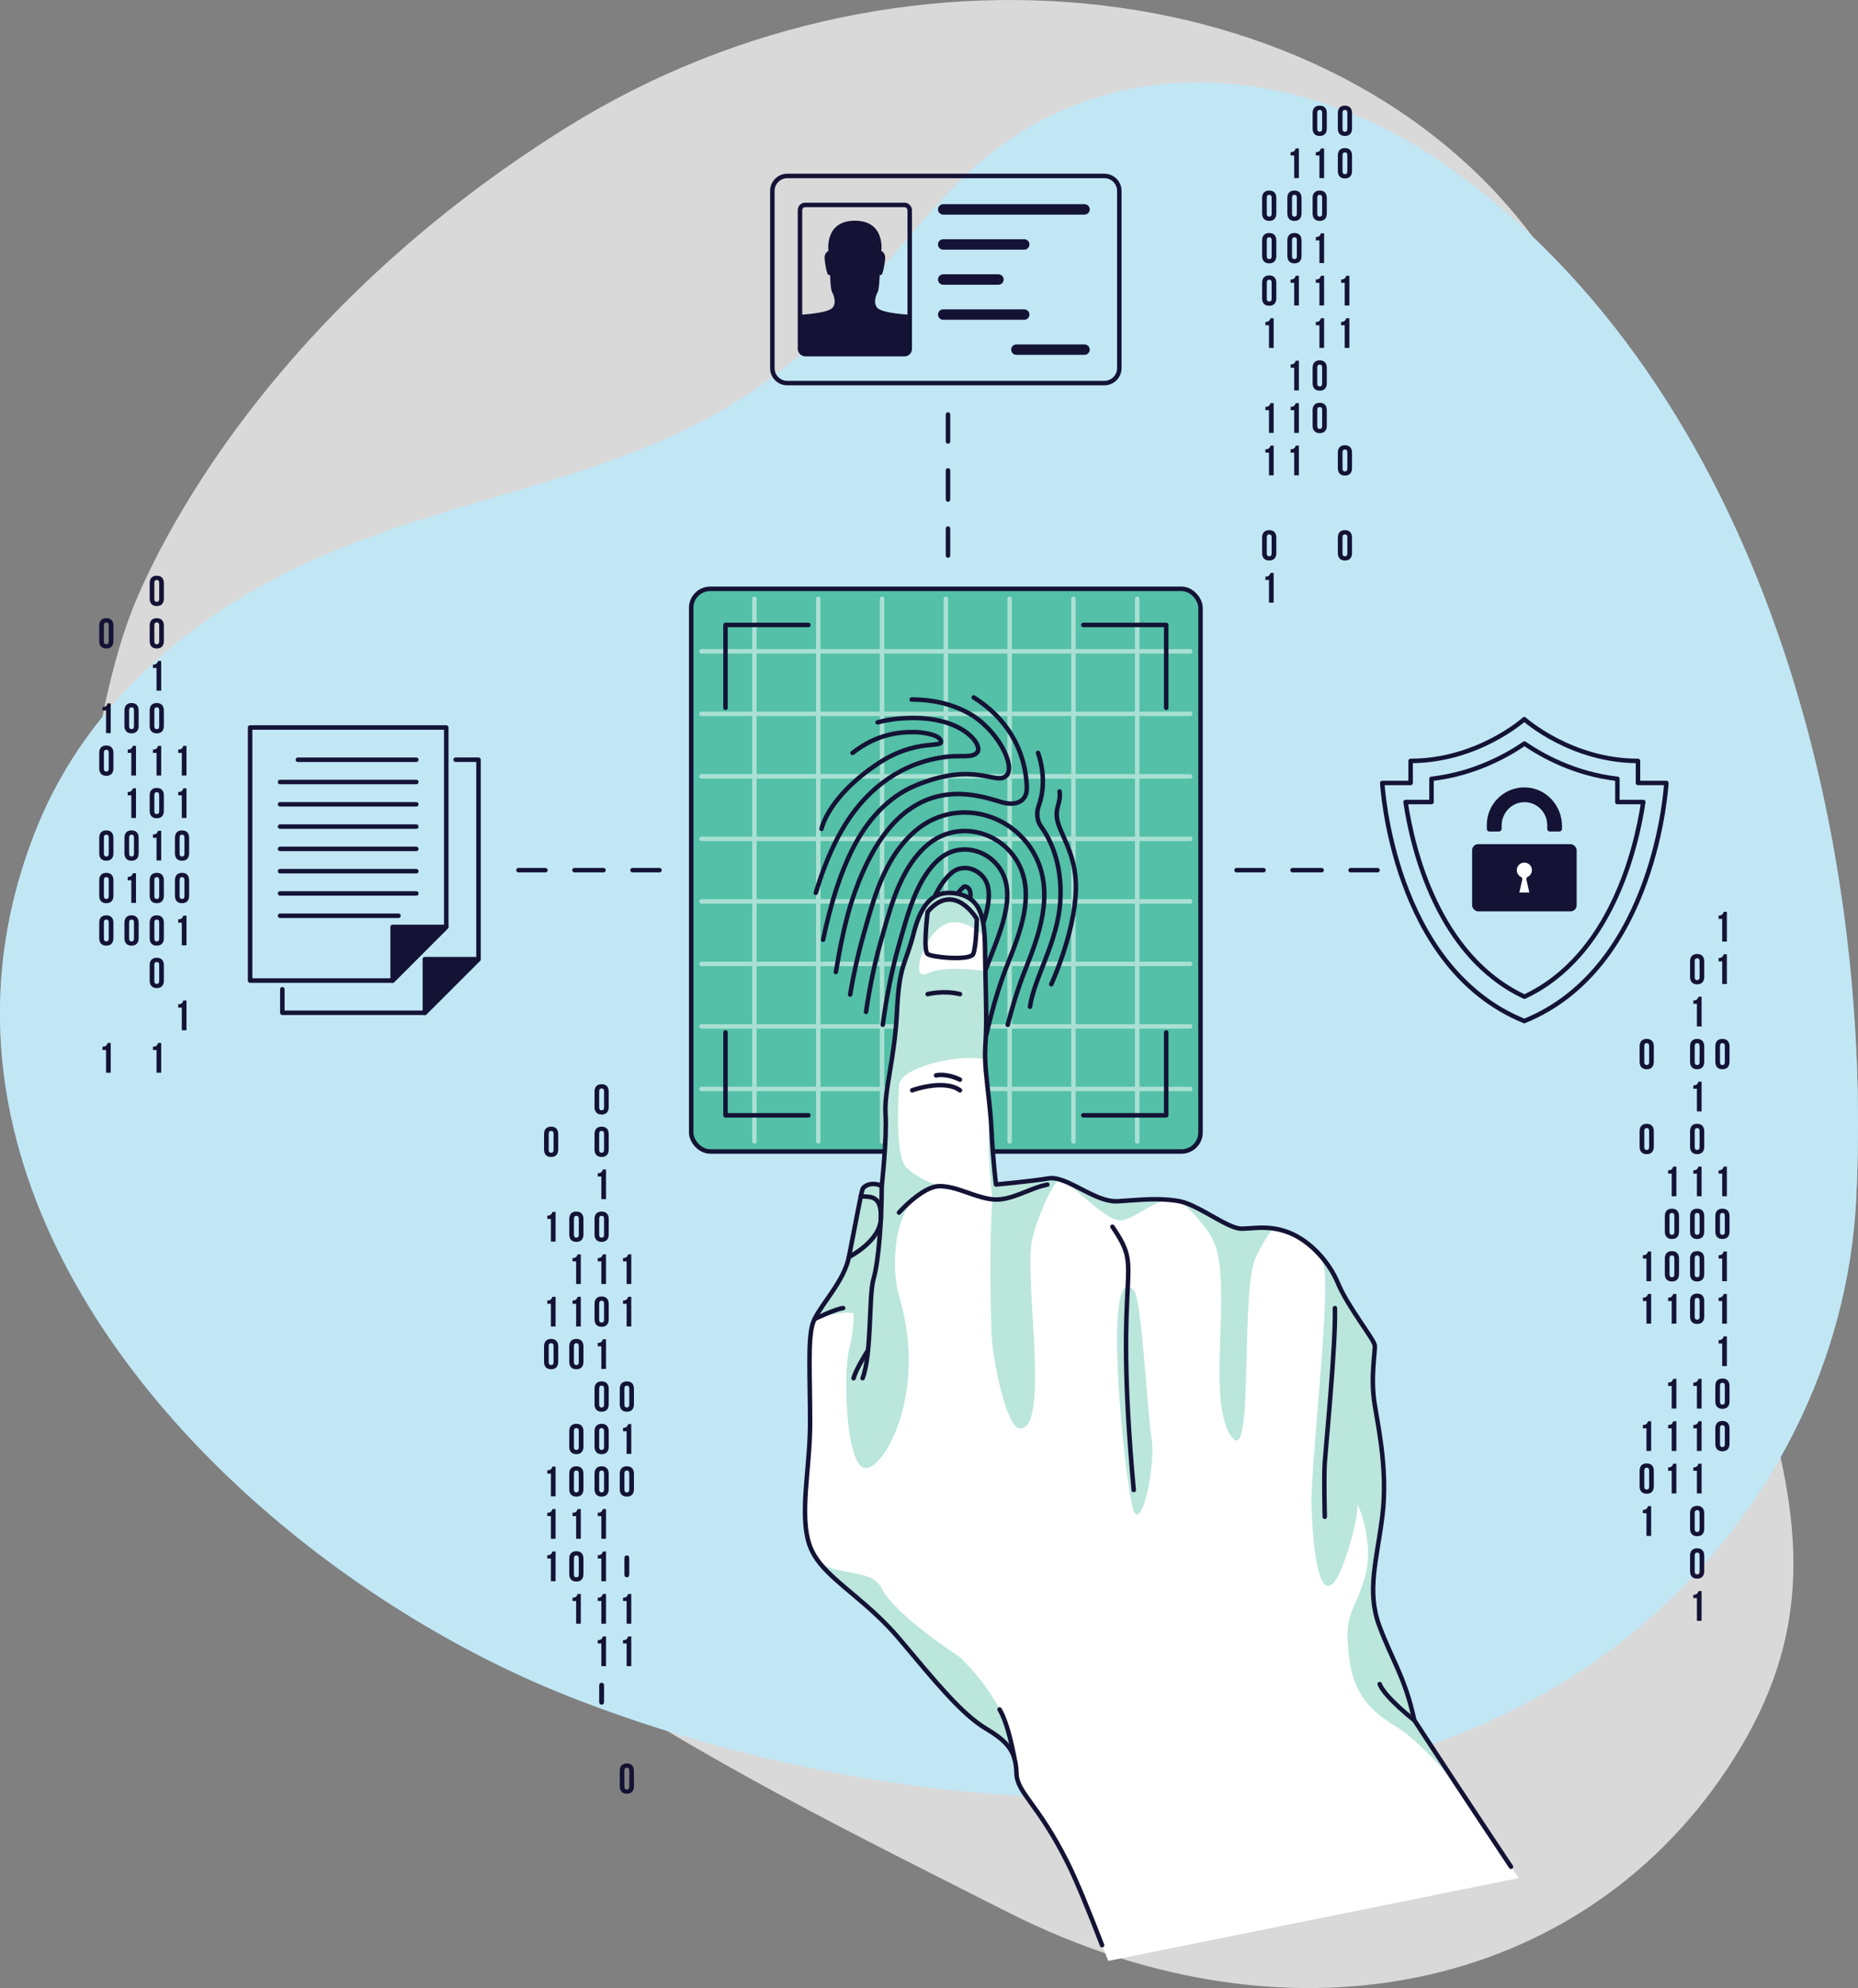 <?xml version="1.0" encoding="UTF-8"?><svg xmlns="http://www.w3.org/2000/svg" viewBox="0 0 413.99 442.98"><rect x="0" y="0" width="413.99" height="442.98" fill="#808080" stroke="none"/><defs><style>.cls-1{opacity:.5;}.cls-1,.cls-2,.cls-3,.cls-4,.cls-5{fill:none;}.cls-6,.cls-7,.cls-8,.cls-2,.cls-3,.cls-4,.cls-5{stroke-linecap:round;stroke-linejoin:round;}.cls-6,.cls-7,.cls-8,.cls-3,.cls-4,.cls-5{stroke:#141335;}.cls-6,.cls-9{fill:#141335;}.cls-7,.cls-10{fill:#53c0a7;}.cls-8,.cls-11,.cls-12{fill:#fff;}.cls-2{stroke:#fff;}.cls-13,.cls-14{fill:#c1e7f5;}.cls-4{stroke-dasharray:0 0 6.47 6.47;}.cls-5{stroke-dasharray:0 0 6.47 6.47;}.cls-14,.cls-12{opacity:.7;}.cls-10{opacity:.4;}</style></defs><g id="Background_Simple"><path class="cls-12" d="m28.68,137.97S.8,209.96,39.97,282.47c39.17,72.52,119.88,110.8,184.47,143.55,64.59,32.75,131.66,16.8,163.53-36.84,31.87-53.64-11.85-91.93-11.9-168.42-.05-76.49,11.45-96.74-29.96-161.36C304.71-5.22,203.06-19.52,126.22,28.41,49.38,76.34,28.68,137.97,28.68,137.97Z"/><path class="cls-13" d="m2.46,248.83c-4.38-20.58-3.18-42.34,5.79-64.51,11.55-28.56,36.37-48.85,64.17-60.69,40.41-17.21,80.07-17.53,112.92-51.25,10.13-10.4,18.63-22.31,28.98-32.49,30.52-30.04,75.19-26.39,108.55-2.57,69.59,49.69,94.61,148.1,90.74,229.46-1.74,36.51-19.17,70.49-46.76,94.45-62.4,54.18-168.36,45.07-240.03,16.79C73.38,356.93,15.01,307.73,2.46,248.83Z"/><path class="cls-14" d="m2.46,248.83c-4.38-20.58-3.18-42.34,5.79-64.51,11.55-28.56,36.37-48.85,64.17-60.69,40.41-17.21,80.07-17.53,112.92-51.25,10.13-10.4,18.63-22.31,28.98-32.49,30.52-30.04,75.19-26.39,108.55-2.57,69.59,49.69,94.61,148.1,90.74,229.46-1.74,36.51-19.17,70.49-46.76,94.45-62.4,54.18-168.36,45.07-240.03,16.79C73.38,356.93,15.01,307.73,2.46,248.83Z"/></g><g id="Graphics"><line class="cls-3" x1="211.23" y1="92.36" x2="211.23" y2="98.36"/><line class="cls-5" x1="211.23" y1="104.83" x2="211.23" y2="114.54"/><line class="cls-3" x1="211.23" y1="117.78" x2="211.23" y2="123.78"/><line class="cls-3" x1="306.94" y1="193.89" x2="300.94" y2="193.89"/><line class="cls-4" x1="294.47" y1="193.89" x2="284.76" y2="193.89"/><line class="cls-3" x1="281.53" y1="193.89" x2="275.53" y2="193.89"/><line class="cls-3" x1="146.94" y1="193.89" x2="140.94" y2="193.89"/><line class="cls-4" x1="134.47" y1="193.89" x2="124.76" y2="193.89"/><line class="cls-3" x1="121.53" y1="193.89" x2="115.53" y2="193.89"/><path class="cls-9" d="m376.57,214.23c0-1.06.56-1.66,1.58-1.66s1.58.61,1.58,1.66v3.44c0,1.06-.56,1.66-1.58,1.66s-1.58-.61-1.58-1.66v-3.44Zm1.04,3.51c0,.47.21.65.54.65s.54-.18.54-.65v-3.57c0-.47-.21-.65-.54-.65s-.54.18-.54.65v3.57Z"/><path class="cls-9" d="m377.3,222.93c.8,0,.98-.39,1.14-.83h.7v6.62h-1.04v-5.05h-.8v-.74Z"/><path class="cls-9" d="m376.57,233.15c0-1.06.56-1.66,1.58-1.66s1.58.61,1.58,1.66v3.44c0,1.06-.56,1.66-1.58,1.66s-1.58-.61-1.58-1.66v-3.44Zm1.04,3.51c0,.47.21.65.54.65s.54-.18.54-.65v-3.57c0-.47-.21-.65-.54-.65s-.54.18-.54.65v3.57Z"/><path class="cls-9" d="m377.3,241.85c.8,0,.98-.39,1.14-.83h.7v6.62h-1.04v-5.05h-.8v-.74Z"/><path class="cls-9" d="m376.57,252.07c0-1.06.56-1.66,1.58-1.66s1.58.61,1.58,1.66v3.44c0,1.06-.56,1.66-1.58,1.66s-1.58-.61-1.58-1.66v-3.44Zm1.04,3.51c0,.47.21.65.54.65s.54-.18.54-.65v-3.57c0-.47-.21-.65-.54-.65s-.54.18-.54.65v3.57Z"/><path class="cls-9" d="m377.3,260.77c.8,0,.98-.39,1.14-.83h.7v6.62h-1.04v-5.05h-.8v-.74Z"/><path class="cls-9" d="m376.57,270.98c0-1.06.56-1.66,1.58-1.66s1.58.6,1.58,1.66v3.44c0,1.06-.56,1.66-1.58,1.66s-1.58-.61-1.58-1.66v-3.44Zm1.04,3.51c0,.47.21.65.54.65s.54-.18.54-.65v-3.57c0-.47-.21-.65-.54-.65s-.54.18-.54.65v3.57Z"/><path class="cls-9" d="m376.57,280.44c0-1.06.56-1.66,1.58-1.66s1.58.61,1.58,1.66v3.44c0,1.06-.56,1.66-1.58,1.66s-1.58-.6-1.58-1.66v-3.44Zm1.04,3.51c0,.47.21.65.54.65s.54-.18.54-.65v-3.57c0-.47-.21-.65-.54-.65s-.54.18-.54.65v3.57Z"/><path class="cls-9" d="m376.57,289.9c0-1.06.56-1.66,1.58-1.66s1.58.6,1.58,1.66v3.44c0,1.06-.56,1.66-1.58,1.66s-1.58-.61-1.58-1.66v-3.44Zm1.04,3.51c0,.47.21.65.54.65s.54-.18.54-.65v-3.57c0-.47-.21-.65-.54-.65s-.54.18-.54.65v3.57Z"/><path class="cls-9" d="m377.3,308.07c.8,0,.98-.39,1.14-.83h.7v6.62h-1.04v-5.05h-.8v-.74Z"/><path class="cls-9" d="m377.3,317.52c.8,0,.98-.39,1.14-.83h.7v6.62h-1.04v-5.05h-.8v-.74Z"/><path class="cls-9" d="m377.3,326.98c.8,0,.98-.39,1.14-.83h.7v6.62h-1.04v-5.05h-.8v-.74Z"/><path class="cls-9" d="m376.57,337.2c0-1.06.56-1.66,1.58-1.66s1.58.61,1.58,1.66v3.44c0,1.06-.56,1.66-1.58,1.66s-1.58-.61-1.58-1.66v-3.44Zm1.04,3.51c0,.47.21.65.54.65s.54-.18.54-.65v-3.57c0-.47-.21-.65-.54-.65s-.54.18-.54.65v3.57Z"/><path class="cls-9" d="m376.57,346.66c0-1.06.56-1.66,1.58-1.66s1.58.6,1.58,1.66v3.44c0,1.06-.56,1.66-1.58,1.66s-1.58-.61-1.58-1.66v-3.44Zm1.04,3.51c0,.47.21.65.54.65s.54-.18.54-.65v-3.57c0-.47-.21-.65-.54-.65s-.54.18-.54.65v3.57Z"/><path class="cls-9" d="m377.3,355.36c.8,0,.98-.39,1.14-.83h.7v6.62h-1.04v-5.05h-.8v-.74Z"/><path class="cls-9" d="m382.93,204.01c.8,0,.98-.39,1.14-.83h.7v6.62h-1.04v-5.05h-.8v-.74Z"/><path class="cls-9" d="m382.93,213.47c.8,0,.98-.39,1.14-.83h.7v6.62h-1.04v-5.05h-.8v-.74Z"/><path class="cls-9" d="m382.2,233.15c0-1.06.56-1.66,1.58-1.66s1.58.61,1.58,1.66v3.44c0,1.06-.56,1.66-1.58,1.66s-1.58-.61-1.58-1.66v-3.44Zm1.04,3.51c0,.47.21.65.54.65s.54-.18.54-.65v-3.57c0-.47-.21-.65-.54-.65s-.54.18-.54.65v3.57Z"/><path class="cls-9" d="m382.93,260.77c.8,0,.98-.39,1.14-.83h.7v6.62h-1.04v-5.05h-.8v-.74Z"/><path class="cls-9" d="m382.2,270.98c0-1.06.56-1.66,1.58-1.66s1.58.6,1.58,1.66v3.44c0,1.06-.56,1.66-1.58,1.66s-1.58-.61-1.58-1.66v-3.44Zm1.04,3.51c0,.47.21.65.54.65s.54-.18.54-.65v-3.57c0-.47-.21-.65-.54-.65s-.54.18-.54.65v3.57Z"/><path class="cls-9" d="m382.93,279.69c.8,0,.98-.39,1.14-.83h.7v6.62h-1.04v-5.05h-.8v-.74Z"/><path class="cls-9" d="m382.93,289.15c.8,0,.98-.39,1.14-.83h.7v6.62h-1.04v-5.05h-.8v-.74Z"/><path class="cls-9" d="m382.93,298.61c.8,0,.98-.39,1.14-.83h.7v6.62h-1.04v-5.05h-.8v-.74Z"/><path class="cls-9" d="m382.2,308.82c0-1.06.56-1.66,1.58-1.66s1.58.6,1.58,1.66v3.44c0,1.06-.56,1.66-1.58,1.66s-1.58-.61-1.58-1.66v-3.44Zm1.04,3.51c0,.47.21.65.54.65s.54-.18.54-.65v-3.57c0-.47-.21-.65-.54-.65s-.54.18-.54.65v3.57Z"/><path class="cls-9" d="m382.2,318.28c0-1.06.56-1.66,1.58-1.66s1.58.61,1.58,1.66v3.44c0,1.06-.56,1.66-1.58,1.66s-1.58-.6-1.58-1.66v-3.44Zm1.04,3.51c0,.47.21.65.54.65s.54-.18.54-.65v-3.57c0-.47-.21-.65-.54-.65s-.54.18-.54.65v3.57Z"/><path class="cls-9" d="m371.68,260.77c.8,0,.98-.39,1.14-.83h.7v6.62h-1.04v-5.05h-.8v-.74Z"/><path class="cls-9" d="m370.95,270.98c0-1.06.56-1.66,1.58-1.66s1.58.6,1.58,1.66v3.44c0,1.06-.56,1.66-1.58,1.66s-1.58-.61-1.58-1.66v-3.44Zm1.04,3.51c0,.47.21.65.54.65s.54-.18.54-.65v-3.57c0-.47-.21-.65-.54-.65s-.54.18-.54.65v3.57Z"/><path class="cls-9" d="m370.95,280.44c0-1.06.56-1.66,1.58-1.66s1.58.61,1.58,1.66v3.44c0,1.06-.56,1.66-1.58,1.66s-1.58-.6-1.58-1.66v-3.44Zm1.04,3.51c0,.47.21.65.54.65s.54-.18.54-.65v-3.57c0-.47-.21-.65-.54-.65s-.54.18-.54.65v3.57Z"/><path class="cls-9" d="m371.68,289.15c.8,0,.98-.39,1.14-.83h.7v6.62h-1.04v-5.05h-.8v-.74Z"/><path class="cls-9" d="m371.68,308.07c.8,0,.98-.39,1.14-.83h.7v6.62h-1.04v-5.05h-.8v-.74Z"/><path class="cls-9" d="m371.68,317.52c.8,0,.98-.39,1.14-.83h.7v6.62h-1.04v-5.05h-.8v-.74Z"/><path class="cls-9" d="m371.68,326.98c.8,0,.98-.39,1.14-.83h.7v6.62h-1.04v-5.05h-.8v-.74Z"/><path class="cls-9" d="m365.33,233.15c0-1.06.56-1.66,1.58-1.66s1.58.61,1.58,1.66v3.44c0,1.06-.56,1.66-1.58,1.66s-1.58-.61-1.58-1.66v-3.44Zm1.04,3.51c0,.47.21.65.54.65s.54-.18.54-.65v-3.57c0-.47-.21-.65-.54-.65s-.54.18-.54.65v3.57Z"/><path class="cls-9" d="m365.33,252.07c0-1.06.56-1.66,1.58-1.66s1.58.61,1.58,1.66v3.44c0,1.06-.56,1.66-1.58,1.66s-1.58-.61-1.58-1.66v-3.44Zm1.04,3.51c0,.47.21.65.54.65s.54-.18.54-.65v-3.57c0-.47-.21-.65-.54-.65s-.54.18-.54.65v3.57Z"/><path class="cls-9" d="m366.06,279.69c.8,0,.98-.39,1.14-.83h.7v6.62h-1.04v-5.05h-.8v-.74Z"/><path class="cls-9" d="m366.06,289.15c.8,0,.98-.39,1.14-.83h.7v6.62h-1.04v-5.05h-.8v-.74Z"/><path class="cls-9" d="m366.06,317.52c.8,0,.98-.39,1.14-.83h.7v6.62h-1.04v-5.05h-.8v-.74Z"/><path class="cls-9" d="m365.33,327.74c0-1.06.56-1.66,1.58-1.66s1.58.6,1.58,1.66v3.44c0,1.06-.56,1.66-1.58,1.66s-1.58-.61-1.58-1.66v-3.44Zm1.04,3.51c0,.47.21.65.54.65s.54-.18.54-.65v-3.57c0-.47-.21-.65-.54-.65s-.54.18-.54.65v3.57Z"/><path class="cls-9" d="m366.06,336.44c.8,0,.98-.39,1.14-.83h.7v6.62h-1.04v-5.05h-.8v-.74Z"/><path class="cls-9" d="m132.47,243.24c0-1.06.56-1.66,1.58-1.66s1.58.61,1.58,1.66v3.44c0,1.06-.56,1.66-1.58,1.66s-1.58-.6-1.58-1.66v-3.44Zm1.04,3.51c0,.47.21.65.54.65s.54-.18.54-.65v-3.57c0-.47-.21-.65-.54-.65s-.54.18-.54.65v3.57Z"/><path class="cls-9" d="m132.47,252.7c0-1.06.56-1.66,1.58-1.66s1.58.6,1.58,1.66v3.44c0,1.06-.56,1.66-1.58,1.66s-1.58-.61-1.58-1.66v-3.44Zm1.04,3.51c0,.47.21.65.54.65s.54-.18.54-.65v-3.57c0-.47-.21-.65-.54-.65s-.54.18-.54.65v3.57Z"/><path class="cls-9" d="m133.19,261.41c.8,0,.98-.39,1.14-.83h.7v6.62h-1.04v-5.05h-.8v-.74Z"/><path class="cls-9" d="m132.47,271.62c0-1.06.56-1.66,1.58-1.66s1.58.6,1.58,1.66v3.44c0,1.06-.56,1.66-1.58,1.66s-1.58-.61-1.58-1.66v-3.44Zm1.04,3.51c0,.47.21.65.54.65s.54-.18.54-.65v-3.57c0-.47-.21-.65-.54-.65s-.54.18-.54.65v3.57Z"/><path class="cls-9" d="m133.19,280.32c.8,0,.98-.39,1.14-.83h.7v6.62h-1.04v-5.05h-.8v-.74Z"/><path class="cls-9" d="m132.47,290.54c0-1.06.56-1.66,1.58-1.66s1.58.6,1.58,1.66v3.44c0,1.06-.56,1.66-1.58,1.66s-1.58-.61-1.58-1.66v-3.44Zm1.04,3.51c0,.47.21.65.54.65s.54-.18.54-.65v-3.57c0-.47-.21-.65-.54-.65s-.54.18-.54.65v3.57Z"/><path class="cls-9" d="m133.19,299.24c.8,0,.98-.39,1.14-.83h.7v6.62h-1.04v-5.05h-.8v-.74Z"/><path class="cls-9" d="m132.47,309.46c0-1.06.56-1.66,1.58-1.66s1.58.61,1.58,1.66v3.44c0,1.06-.56,1.66-1.58,1.66s-1.58-.61-1.58-1.66v-3.44Zm1.04,3.51c0,.47.21.65.54.65s.54-.18.54-.65v-3.57c0-.47-.21-.65-.54-.65s-.54.18-.54.65v3.57Z"/><path class="cls-9" d="m132.47,318.92c0-1.06.56-1.66,1.58-1.66s1.58.61,1.58,1.66v3.44c0,1.06-.56,1.66-1.58,1.66s-1.58-.6-1.58-1.66v-3.44Zm1.04,3.51c0,.47.21.65.54.65s.54-.18.54-.65v-3.57c0-.47-.21-.65-.54-.65s-.54.18-.54.65v3.57Z"/><path class="cls-9" d="m132.47,328.38c0-1.06.56-1.66,1.58-1.66s1.58.61,1.58,1.66v3.44c0,1.06-.56,1.66-1.58,1.66s-1.58-.61-1.58-1.66v-3.44Zm1.04,3.51c0,.47.21.65.54.65s.54-.18.54-.65v-3.57c0-.47-.21-.65-.54-.65s-.54.18-.54.65v3.57Z"/><path class="cls-9" d="m133.19,337.08c.8,0,.98-.39,1.14-.83h.7v6.62h-1.04v-5.05h-.8v-.74Z"/><path class="cls-9" d="m133.19,346.54c.8,0,.98-.39,1.14-.83h.7v6.62h-1.04v-5.05h-.8v-.74Z"/><path class="cls-9" d="m133.19,356c.8,0,.98-.39,1.14-.83h.7v6.62h-1.04v-5.05h-.8v-.74Z"/><path class="cls-9" d="m133.19,365.46c.8,0,.98-.39,1.14-.83h.7v6.62h-1.04v-5.05h-.8v-.74Z"/><path class="cls-9" d="m133.51,379.18c0,.47.21.65.54.65s.54-.18.54-.65v-3.57c0-.47-.21-.65-.54-.65s-.54.18-.54.65v3.57Z"/><path class="cls-9" d="m138.82,280.32c.8,0,.98-.39,1.14-.83h.7v6.62h-1.04v-5.05h-.8v-.74Z"/><path class="cls-9" d="m138.82,289.78c.8,0,.98-.39,1.14-.83h.7v6.62h-1.04v-5.05h-.8v-.74Z"/><path class="cls-9" d="m138.09,309.46c0-1.06.56-1.66,1.58-1.66s1.58.61,1.58,1.66v3.44c0,1.06-.56,1.66-1.58,1.66s-1.58-.61-1.58-1.66v-3.44Zm1.04,3.51c0,.47.21.65.54.65s.54-.18.54-.65v-3.57c0-.47-.21-.65-.54-.65s-.54.18-.54.65v3.57Z"/><path class="cls-9" d="m138.82,318.16c.8,0,.98-.39,1.14-.83h.7v6.62h-1.04v-5.05h-.8v-.74Z"/><path class="cls-9" d="m138.09,328.38c0-1.06.56-1.66,1.58-1.66s1.58.61,1.58,1.66v3.44c0,1.06-.56,1.66-1.58,1.66s-1.58-.61-1.58-1.66v-3.44Zm1.04,3.51c0,.47.21.65.54.65s.54-.18.54-.65v-3.57c0-.47-.21-.65-.54-.65s-.54.18-.54.65v3.57Z"/><path class="cls-9" d="m139.13,350.8c0,.47.21.65.54.65s.54-.18.54-.65v-3.57c0-.47-.21-.65-.54-.65s-.54.18-.54.65v3.57Z"/><path class="cls-9" d="m138.82,356c.8,0,.98-.39,1.14-.83h.7v6.62h-1.04v-5.05h-.8v-.74Z"/><path class="cls-9" d="m138.82,365.46c.8,0,.98-.39,1.14-.83h.7v6.62h-1.04v-5.05h-.8v-.74Z"/><path class="cls-9" d="m138.09,394.59c0-1.06.56-1.66,1.58-1.66s1.58.6,1.58,1.66v3.44c0,1.06-.56,1.66-1.58,1.66s-1.58-.61-1.58-1.66v-3.44Zm1.04,3.51c0,.47.21.65.54.65s.54-.18.54-.65v-3.57c0-.47-.21-.65-.54-.65s-.54.18-.54.65v3.57Z"/><path class="cls-9" d="m126.84,271.62c0-1.06.56-1.66,1.58-1.66s1.58.6,1.58,1.66v3.44c0,1.06-.56,1.66-1.58,1.66s-1.58-.61-1.58-1.66v-3.44Zm1.04,3.51c0,.47.21.65.54.65s.54-.18.54-.65v-3.57c0-.47-.21-.65-.54-.65s-.54.18-.54.65v3.57Z"/><path class="cls-9" d="m127.57,280.32c.8,0,.98-.39,1.14-.83h.7v6.62h-1.04v-5.05h-.8v-.74Z"/><path class="cls-9" d="m127.57,289.78c.8,0,.98-.39,1.14-.83h.7v6.62h-1.04v-5.05h-.8v-.74Z"/><path class="cls-9" d="m126.84,300c0-1.06.56-1.66,1.58-1.66s1.58.61,1.58,1.66v3.44c0,1.06-.56,1.66-1.58,1.66s-1.58-.61-1.58-1.66v-3.44Zm1.04,3.51c0,.47.21.65.54.65s.54-.18.54-.65v-3.57c0-.47-.21-.65-.54-.65s-.54.18-.54.65v3.57Z"/><path class="cls-9" d="m126.84,318.92c0-1.06.56-1.66,1.58-1.66s1.58.61,1.58,1.66v3.44c0,1.06-.56,1.66-1.58,1.66s-1.58-.6-1.58-1.66v-3.44Zm1.04,3.51c0,.47.21.65.54.65s.54-.18.54-.65v-3.57c0-.47-.21-.65-.54-.65s-.54.18-.54.65v3.57Z"/><path class="cls-9" d="m126.84,328.38c0-1.06.56-1.66,1.58-1.66s1.58.61,1.58,1.66v3.44c0,1.06-.56,1.66-1.58,1.66s-1.58-.61-1.58-1.66v-3.44Zm1.04,3.51c0,.47.21.65.54.65s.54-.18.54-.65v-3.57c0-.47-.21-.65-.54-.65s-.54.18-.54.65v3.57Z"/><path class="cls-9" d="m127.57,337.08c.8,0,.98-.39,1.14-.83h.7v6.62h-1.04v-5.05h-.8v-.74Z"/><path class="cls-9" d="m126.84,347.3c0-1.06.56-1.66,1.58-1.66s1.58.61,1.58,1.66v3.44c0,1.06-.56,1.66-1.58,1.66s-1.58-.61-1.58-1.66v-3.44Zm1.04,3.51c0,.47.21.65.54.65s.54-.18.54-.65v-3.57c0-.47-.21-.65-.54-.65s-.54.18-.54.65v3.57Z"/><path class="cls-9" d="m127.57,356c.8,0,.98-.39,1.14-.83h.7v6.62h-1.04v-5.05h-.8v-.74Z"/><path class="cls-9" d="m121.22,252.7c0-1.06.56-1.66,1.58-1.66s1.58.61,1.58,1.66v3.44c0,1.06-.56,1.66-1.58,1.66s-1.58-.6-1.58-1.66v-3.44Zm1.04,3.51c0,.47.21.65.54.65s.54-.18.54-.65v-3.57c0-.47-.21-.65-.54-.65s-.54.18-.54.65v3.57Z"/><path class="cls-9" d="m121.95,270.87c.8,0,.98-.39,1.14-.83h.7v6.62h-1.04v-5.05h-.8v-.74Z"/><path class="cls-9" d="m121.95,289.78c.8,0,.98-.39,1.14-.83h.7v6.62h-1.04v-5.05h-.8v-.74Z"/><path class="cls-9" d="m121.22,300c0-1.06.56-1.66,1.58-1.66s1.58.61,1.58,1.66v3.44c0,1.06-.56,1.66-1.58,1.66s-1.58-.6-1.58-1.66v-3.44Zm1.04,3.51c0,.47.21.65.54.65s.54-.18.54-.65v-3.57c0-.47-.21-.65-.54-.65s-.54.18-.54.65v3.57Z"/><path class="cls-9" d="m121.95,327.62c.8,0,.98-.39,1.14-.83h.7v6.62h-1.04v-5.05h-.8v-.74Z"/><path class="cls-9" d="m121.95,337.08c.8,0,.98-.39,1.14-.83h.7v6.62h-1.04v-5.05h-.8v-.74Z"/><path class="cls-9" d="m121.95,346.54c.8,0,.98-.39,1.14-.83h.7v6.62h-1.04v-5.05h-.8v-.74Z"/><path class="cls-9" d="m298.09,25.2c0-1.06.56-1.66,1.58-1.66s1.58.6,1.58,1.66v3.44c0,1.06-.56,1.66-1.58,1.66s-1.58-.61-1.58-1.66v-3.44Zm1.04,3.51c0,.47.21.65.54.65s.54-.18.54-.65v-3.57c0-.47-.21-.65-.54-.65s-.54.18-.54.65v3.57Z"/><path class="cls-9" d="m298.09,34.66c0-1.06.56-1.66,1.58-1.66s1.58.61,1.58,1.66v3.44c0,1.06-.56,1.66-1.58,1.66s-1.58-.61-1.58-1.66v-3.44Zm1.04,3.51c0,.47.21.65.54.65s.54-.18.54-.65v-3.57c0-.47-.21-.65-.54-.65s-.54.18-.54.65v3.57Z"/><path class="cls-9" d="m298.82,62.28c.8,0,.98-.39,1.14-.83h.7v6.62h-1.04v-5.05h-.8v-.74Z"/><path class="cls-9" d="m298.82,71.74c.8,0,.98-.39,1.14-.83h.7v6.62h-1.04v-5.05h-.8v-.74Z"/><path class="cls-9" d="m298.09,100.87c0-1.06.56-1.66,1.58-1.66s1.58.61,1.58,1.66v3.44c0,1.06-.56,1.66-1.58,1.66s-1.58-.61-1.58-1.66v-3.44Zm1.04,3.51c0,.47.21.65.54.65s.54-.18.54-.65v-3.57c0-.47-.21-.65-.54-.65s-.54.18-.54.65v3.57Z"/><path class="cls-9" d="m298.09,119.79c0-1.06.56-1.66,1.58-1.66s1.58.61,1.58,1.66v3.44c0,1.06-.56,1.66-1.58,1.66s-1.58-.6-1.58-1.66v-3.44Zm1.04,3.51c0,.47.21.65.54.65s.54-.18.54-.65v-3.57c0-.47-.21-.65-.54-.65s-.54.18-.54.65v3.57Z"/><path class="cls-9" d="m281.22,44.12c0-1.06.56-1.66,1.58-1.66s1.58.61,1.58,1.66v3.44c0,1.06-.56,1.66-1.58,1.66s-1.58-.61-1.58-1.66v-3.44Zm1.04,3.51c0,.47.21.65.54.65s.54-.18.54-.65v-3.57c0-.47-.21-.65-.54-.65s-.54.18-.54.65v3.57Z"/><path class="cls-9" d="m281.22,53.58c0-1.06.56-1.66,1.58-1.66s1.58.61,1.58,1.66v3.44c0,1.06-.56,1.66-1.58,1.66s-1.58-.61-1.58-1.66v-3.44Zm1.04,3.51c0,.47.21.65.54.65s.54-.18.54-.65v-3.57c0-.47-.21-.65-.54-.65s-.54.18-.54.65v3.57Z"/><path class="cls-9" d="m281.22,63.03c0-1.06.56-1.66,1.58-1.66s1.58.61,1.58,1.66v3.44c0,1.06-.56,1.66-1.58,1.66s-1.58-.6-1.58-1.66v-3.44Zm1.04,3.51c0,.47.21.65.54.65s.54-.18.54-.65v-3.57c0-.47-.21-.65-.54-.65s-.54.18-.54.65v3.57Z"/><path class="cls-9" d="m281.95,71.74c.8,0,.98-.39,1.14-.83h.7v6.62h-1.04v-5.05h-.8v-.74Z"/><path class="cls-9" d="m281.95,90.66c.8,0,.98-.39,1.14-.83h.7v6.62h-1.04v-5.05h-.8v-.74Z"/><path class="cls-9" d="m281.95,100.12c.8,0,.98-.39,1.14-.83h.7v6.62h-1.04v-5.05h-.8v-.74Z"/><path class="cls-9" d="m281.22,119.79c0-1.06.56-1.66,1.58-1.66s1.58.61,1.58,1.66v3.44c0,1.06-.56,1.66-1.58,1.66s-1.58-.6-1.58-1.66v-3.44Zm1.04,3.51c0,.47.21.65.54.65s.54-.18.54-.65v-3.57c0-.47-.21-.65-.54-.65s-.54.18-.54.65v3.57Z"/><path class="cls-9" d="m281.95,128.49c.8,0,.98-.39,1.14-.83h.7v6.62h-1.04v-5.05h-.8v-.74Z"/><path class="cls-9" d="m292.47,25.2c0-1.06.56-1.66,1.58-1.66s1.58.6,1.58,1.66v3.44c0,1.06-.56,1.66-1.58,1.66s-1.58-.61-1.58-1.66v-3.44Zm1.04,3.51c0,.47.21.65.54.65s.54-.18.54-.65v-3.57c0-.47-.21-.65-.54-.65s-.54.18-.54.65v3.57Z"/><path class="cls-9" d="m293.19,33.9c.8,0,.98-.39,1.14-.83h.7v6.62h-1.04v-5.05h-.8v-.74Z"/><path class="cls-9" d="m292.47,44.12c0-1.06.56-1.66,1.58-1.66s1.58.61,1.58,1.66v3.44c0,1.06-.56,1.66-1.58,1.66s-1.58-.61-1.58-1.66v-3.44Zm1.04,3.51c0,.47.21.65.54.65s.54-.18.54-.65v-3.57c0-.47-.21-.65-.54-.65s-.54.18-.54.65v3.57Z"/><path class="cls-9" d="m293.19,52.82c.8,0,.98-.39,1.14-.83h.7v6.62h-1.04v-5.05h-.8v-.74Z"/><path class="cls-9" d="m293.19,62.28c.8,0,.98-.39,1.14-.83h.7v6.62h-1.04v-5.05h-.8v-.74Z"/><path class="cls-9" d="m293.19,71.74c.8,0,.98-.39,1.14-.83h.7v6.62h-1.04v-5.05h-.8v-.74Z"/><path class="cls-9" d="m292.47,81.95c0-1.06.56-1.66,1.58-1.66s1.58.61,1.58,1.66v3.44c0,1.06-.56,1.66-1.58,1.66s-1.58-.61-1.58-1.66v-3.44Zm1.04,3.51c0,.47.21.65.54.65s.54-.18.54-.65v-3.57c0-.47-.21-.65-.54-.65s-.54.18-.54.65v3.57Z"/><path class="cls-9" d="m292.47,91.41c0-1.06.56-1.66,1.58-1.66s1.58.6,1.58,1.66v3.44c0,1.06-.56,1.66-1.58,1.66s-1.58-.61-1.58-1.66v-3.44Zm1.04,3.51c0,.47.21.65.54.65s.54-.18.54-.65v-3.57c0-.47-.21-.65-.54-.65s-.54.18-.54.65v3.57Z"/><path class="cls-9" d="m287.57,33.9c.8,0,.98-.39,1.14-.83h.7v6.62h-1.04v-5.05h-.8v-.74Z"/><path class="cls-9" d="m286.84,44.12c0-1.06.56-1.66,1.58-1.66s1.58.61,1.58,1.66v3.44c0,1.06-.56,1.66-1.58,1.66s-1.58-.61-1.58-1.66v-3.44Zm1.04,3.51c0,.47.21.65.54.65s.54-.18.54-.65v-3.57c0-.47-.21-.65-.54-.65s-.54.18-.54.65v3.57Z"/><path class="cls-9" d="m286.84,53.58c0-1.06.56-1.66,1.58-1.66s1.58.61,1.58,1.66v3.44c0,1.06-.56,1.66-1.58,1.66s-1.58-.61-1.58-1.66v-3.44Zm1.04,3.51c0,.47.21.65.54.65s.54-.18.54-.65v-3.57c0-.47-.21-.65-.54-.65s-.54.18-.54.65v3.57Z"/><path class="cls-9" d="m287.57,62.28c.8,0,.98-.39,1.14-.83h.7v6.62h-1.04v-5.05h-.8v-.74Z"/><path class="cls-9" d="m287.57,81.2c.8,0,.98-.39,1.14-.83h.7v6.62h-1.04v-5.05h-.8v-.74Z"/><path class="cls-9" d="m287.57,90.66c.8,0,.98-.39,1.14-.83h.7v6.62h-1.04v-5.05h-.8v-.74Z"/><path class="cls-9" d="m287.57,100.12c.8,0,.98-.39,1.14-.83h.7v6.62h-1.04v-5.05h-.8v-.74Z"/><path class="cls-9" d="m33.35,129.94c0-1.06.56-1.66,1.58-1.66s1.58.61,1.58,1.66v3.44c0,1.06-.56,1.66-1.58,1.66s-1.58-.61-1.58-1.66v-3.44Zm1.04,3.51c0,.47.21.65.54.65s.54-.18.54-.65v-3.57c0-.47-.21-.65-.54-.65s-.54.18-.54.65v3.57Z"/><path class="cls-9" d="m33.35,139.4c0-1.06.56-1.66,1.58-1.66s1.58.61,1.58,1.66v3.44c0,1.06-.56,1.66-1.58,1.66s-1.58-.6-1.58-1.66v-3.44Zm1.04,3.51c0,.47.21.65.54.65s.54-.18.54-.65v-3.57c0-.47-.21-.65-.54-.65s-.54.18-.54.65v3.57Z"/><path class="cls-9" d="m34.08,148.1c.8,0,.98-.39,1.14-.83h.7v6.62h-1.04v-5.05h-.8v-.74Z"/><path class="cls-9" d="m33.35,158.31c0-1.06.56-1.66,1.58-1.66s1.58.61,1.58,1.66v3.44c0,1.06-.56,1.66-1.58,1.66s-1.58-.61-1.58-1.66v-3.44Zm1.04,3.51c0,.47.21.65.54.65s.54-.18.54-.65v-3.57c0-.47-.21-.65-.54-.65s-.54.18-.54.65v3.57Z"/><path class="cls-9" d="m34.08,167.02c.8,0,.98-.39,1.14-.83h.7v6.62h-1.04v-5.05h-.8v-.74Z"/><path class="cls-9" d="m33.35,177.23c0-1.06.56-1.66,1.58-1.66s1.58.61,1.58,1.66v3.44c0,1.06-.56,1.66-1.58,1.66s-1.58-.61-1.58-1.66v-3.44Zm1.04,3.51c0,.47.21.65.54.65s.54-.18.54-.65v-3.57c0-.47-.21-.65-.54-.65s-.54.18-.54.65v3.57Z"/><path class="cls-9" d="m34.08,185.94c.8,0,.98-.39,1.14-.83h.7v6.62h-1.04v-5.05h-.8v-.74Z"/><path class="cls-9" d="m33.35,196.15c0-1.06.56-1.66,1.58-1.66s1.58.61,1.58,1.66v3.44c0,1.06-.56,1.66-1.58,1.66s-1.58-.6-1.58-1.66v-3.44Zm1.04,3.51c0,.47.21.65.54.65s.54-.18.54-.65v-3.57c0-.47-.21-.65-.54-.65s-.54.18-.54.65v3.57Z"/><path class="cls-9" d="m33.35,205.61c0-1.06.56-1.66,1.58-1.66s1.58.61,1.58,1.66v3.44c0,1.06-.56,1.66-1.58,1.66s-1.58-.61-1.58-1.66v-3.44Zm1.04,3.51c0,.47.21.65.54.65s.54-.18.54-.65v-3.57c0-.47-.21-.65-.54-.65s-.54.18-.54.65v3.57Z"/><path class="cls-9" d="m33.35,215.07c0-1.06.56-1.66,1.58-1.66s1.58.61,1.58,1.66v3.44c0,1.06-.56,1.66-1.58,1.66s-1.58-.6-1.58-1.66v-3.44Zm1.04,3.51c0,.47.21.65.54.65s.54-.18.54-.65v-3.57c0-.47-.21-.65-.54-.65s-.54.18-.54.65v3.57Z"/><path class="cls-9" d="m34.08,233.23c.8,0,.98-.39,1.14-.83h.7v6.62h-1.04v-5.05h-.8v-.74Z"/><path class="cls-9" d="m39.71,167.02c.8,0,.98-.39,1.14-.83h.7v6.62h-1.04v-5.05h-.8v-.74Z"/><path class="cls-9" d="m39.71,176.48c.8,0,.98-.39,1.14-.83h.7v6.62h-1.04v-5.05h-.8v-.74Z"/><path class="cls-9" d="m38.98,186.69c0-1.06.56-1.66,1.58-1.66s1.58.61,1.58,1.66v3.44c0,1.06-.56,1.66-1.58,1.66s-1.58-.61-1.58-1.66v-3.44Zm1.04,3.51c0,.47.21.65.54.65s.54-.18.54-.65v-3.57c0-.47-.21-.65-.54-.65s-.54.18-.54.65v3.57Z"/><path class="cls-9" d="m38.98,196.15c0-1.06.56-1.66,1.58-1.66s1.58.61,1.58,1.66v3.44c0,1.06-.56,1.66-1.58,1.66s-1.58-.6-1.58-1.66v-3.44Zm1.04,3.51c0,.47.21.65.54.65s.54-.18.54-.65v-3.57c0-.47-.21-.65-.54-.65s-.54.18-.54.65v3.57Z"/><path class="cls-9" d="m39.71,204.85c.8,0,.98-.39,1.14-.83h.7v6.62h-1.04v-5.05h-.8v-.74Z"/><path class="cls-9" d="m39.71,223.77c.8,0,.98-.39,1.14-.83h.7v6.62h-1.04v-5.05h-.8v-.74Z"/><path class="cls-9" d="m27.73,158.31c0-1.06.56-1.66,1.58-1.66s1.58.61,1.58,1.66v3.44c0,1.06-.56,1.66-1.58,1.66s-1.58-.61-1.58-1.66v-3.44Zm1.04,3.51c0,.47.21.65.54.65s.54-.18.54-.65v-3.57c0-.47-.21-.65-.54-.65s-.54.18-.54.65v3.57Z"/><path class="cls-9" d="m28.46,167.02c.8,0,.98-.39,1.14-.83h.7v6.62h-1.04v-5.05h-.8v-.74Z"/><path class="cls-9" d="m28.46,176.48c.8,0,.98-.39,1.14-.83h.7v6.62h-1.04v-5.05h-.8v-.74Z"/><path class="cls-9" d="m27.73,186.69c0-1.06.56-1.66,1.58-1.66s1.58.61,1.58,1.66v3.44c0,1.06-.56,1.66-1.58,1.66s-1.58-.61-1.58-1.66v-3.44Zm1.04,3.51c0,.47.21.65.54.65s.54-.18.54-.65v-3.57c0-.47-.21-.65-.54-.65s-.54.18-.54.65v3.57Z"/><path class="cls-9" d="m28.46,195.4c.8,0,.98-.39,1.14-.83h.7v6.62h-1.04v-5.05h-.8v-.74Z"/><path class="cls-9" d="m27.73,205.61c0-1.06.56-1.66,1.58-1.66s1.58.61,1.58,1.66v3.44c0,1.06-.56,1.66-1.58,1.66s-1.58-.61-1.58-1.66v-3.44Zm1.04,3.51c0,.47.21.65.54.65s.54-.18.54-.65v-3.57c0-.47-.21-.65-.54-.65s-.54.18-.54.65v3.57Z"/><path class="cls-9" d="m22.11,139.4c0-1.06.56-1.66,1.58-1.66s1.58.61,1.58,1.66v3.44c0,1.06-.56,1.66-1.58,1.66s-1.58-.61-1.58-1.66v-3.44Zm1.04,3.51c0,.47.21.65.54.65s.54-.18.54-.65v-3.57c0-.47-.21-.65-.54-.65s-.54.18-.54.65v3.57Z"/><path class="cls-9" d="m22.83,157.56c.8,0,.98-.39,1.14-.83h.7v6.62h-1.04v-5.05h-.8v-.74Z"/><path class="cls-9" d="m22.11,167.77c0-1.06.56-1.66,1.58-1.66s1.58.61,1.58,1.66v3.44c0,1.06-.56,1.66-1.58,1.66s-1.58-.6-1.58-1.66v-3.44Zm1.04,3.51c0,.47.21.65.54.65s.54-.18.54-.65v-3.57c0-.47-.21-.65-.54-.65s-.54.18-.54.65v3.57Z"/><path class="cls-9" d="m22.11,186.69c0-1.06.56-1.66,1.58-1.66s1.58.61,1.58,1.66v3.44c0,1.06-.56,1.66-1.58,1.66s-1.58-.61-1.58-1.66v-3.44Zm1.04,3.51c0,.47.21.65.54.65s.54-.18.54-.65v-3.57c0-.47-.21-.65-.54-.65s-.54.18-.54.65v3.57Z"/><path class="cls-9" d="m22.11,196.15c0-1.06.56-1.66,1.58-1.66s1.58.61,1.58,1.66v3.44c0,1.06-.56,1.66-1.58,1.66s-1.58-.61-1.58-1.66v-3.44Zm1.04,3.51c0,.47.21.65.54.65s.54-.18.54-.65v-3.57c0-.47-.21-.65-.54-.65s-.54.18-.54.65v3.57Z"/><path class="cls-9" d="m22.11,205.61c0-1.06.56-1.66,1.58-1.66s1.58.61,1.58,1.66v3.44c0,1.06-.56,1.66-1.58,1.66s-1.58-.61-1.58-1.66v-3.44Zm1.04,3.51c0,.47.21.65.54.65s.54-.18.54-.65v-3.57c0-.47-.21-.65-.54-.65s-.54.18-.54.65v3.57Z"/><path class="cls-9" d="m22.83,233.23c.8,0,.98-.39,1.14-.83h.7v6.62h-1.04v-5.05h-.8v-.74Z"/></g><g id="Icon_3"><path class="cls-3" d="m339.65,227.51c-29.51-11.95-31.66-53.05-31.66-53.05h6.32v-4.91c14.98,0,25.33-9.3,25.33-9.3h0s10.35,9.3,25.33,9.3v4.91h6.32s-2.15,41.1-31.66,53.05h0Z"/><path class="cls-3" d="m339.66,222.08c-19.34-9.06-24.94-33.02-26.48-43.37h5.78v-5.17c9.47-1.07,16.81-5.18,20.71-7.86,3.9,2.68,11.23,6.79,20.71,7.86v5.17h5.77c-1.56,10.35-7.2,34.34-26.47,43.37Z"/><rect class="cls-9" x="328.01" y="188.1" width="23.29" height="14.97" rx="1.35" ry="1.35"/><path class="cls-9" d="m340.07,175.46c-4.8-.24-8.79,3.6-8.79,8.36v.87c0,.32.26.59.59.59h2.12c.32,0,.59-.26.59-.59v-.69c0-2.7,2.03-5.07,4.73-5.25,2.96-.2,5.43,2.15,5.43,5.07v.87c0,.32.26.59.59.59h2.12c.32,0,.59-.26.59-.59v-.63c0-4.5-3.45-8.38-7.95-8.6Z"/><path class="cls-8" d="m341.84,193.9c0-1.21-.98-2.19-2.19-2.19s-2.19.98-2.19,2.19c0,.87.51,1.61,1.24,1.96l-.8,3.52h3.49l-.8-3.52c.73-.35,1.24-1.1,1.24-1.96Z"/></g><g id="Icon_2"><path class="cls-3" d="m175.41,39.21h70.67c1.83,0,3.32,1.49,3.32,3.32v39.51c0,1.83-1.49,3.32-3.32,3.32h-70.67c-1.83,0-3.32-1.49-3.32-3.32v-39.51c0-1.83,1.49-3.32,3.32-3.32Z"/><rect class="cls-3" x="178.25" y="45.66" width="24.45" height="33.25" rx="1.15" ry="1.15" transform="translate(380.95 124.57) rotate(180)"/><path class="cls-9" d="m190.47,78.91h-11.12c-.61,0-1.1-.49-1.1-1.1v-7.68s6.24-.27,7.29-1.6c1.05-1.33-.11-3.4-.11-3.4-.38-.47-.47-3.8-.47-3.8l-.37-.09c-.37-.09-.86-2.86-.86-3.9s.86-1.42.86-1.42c0,0-.94-6.74,5.89-6.74s5.89,6.74,5.89,6.74c0,0,.86.38.86,1.42s-.49,3.8-.86,3.9l-.37.09s-.09,3.33-.47,3.8c0,0-1.16,2.08-.11,3.4,1.05,1.33,7.29,1.6,7.29,1.6v7.68c0,.61-.49,1.1-1.1,1.1h-11.12Z"/><path class="cls-9" d="m241.65,79.07h-15.19c-.64,0-1.16-.52-1.16-1.16h0c0-.64.52-1.16,1.16-1.16h15.19c.64,0,1.16.52,1.16,1.16h0c0,.64-.52,1.16-1.16,1.16Z"/><path class="cls-9" d="m241.65,47.82h-31.49c-.64,0-1.16-.52-1.16-1.16h0c0-.64.52-1.16,1.16-1.16h31.49c.64,0,1.16.52,1.16,1.16h0c0,.64-.52,1.16-1.16,1.16Z"/><path class="cls-9" d="m228.22,55.63h-18.06c-.64,0-1.16-.52-1.16-1.16h0c0-.64.52-1.16,1.16-1.16h18.06c.64,0,1.16.52,1.16,1.16h0c0,.64-.52,1.16-1.16,1.16Z"/><path class="cls-9" d="m222.47,63.44h-12.31c-.64,0-1.16-.52-1.16-1.16h0c0-.64.52-1.16,1.16-1.16h12.31c.64,0,1.16.52,1.16,1.16h0c0,.64-.52,1.16-1.16,1.16Z"/><path class="cls-9" d="m228.22,71.25h-18.06c-.64,0-1.16-.52-1.16-1.16h0c0-.64.52-1.16,1.16-1.16h18.06c.64,0,1.16.52,1.16,1.16h0c0,.64-.52,1.16-1.16,1.16Z"/></g><g id="Icon_1"><polygon class="cls-3" points="99.43 162.1 99.43 206.53 87.48 218.49 55.73 218.49 55.73 162.1 99.43 162.1"/><polygon class="cls-6" points="99.43 206.53 87.48 218.49 87.48 206.53 99.43 206.53"/><line class="cls-3" x1="66.37" y1="169.29" x2="92.76" y2="169.29"/><line class="cls-3" x1="62.4" y1="174.25" x2="92.76" y2="174.25"/><line class="cls-3" x1="62.4" y1="179.22" x2="92.76" y2="179.22"/><line class="cls-3" x1="62.4" y1="184.18" x2="92.76" y2="184.18"/><line class="cls-3" x1="62.4" y1="189.15" x2="92.76" y2="189.15"/><line class="cls-3" x1="62.4" y1="194.12" x2="92.76" y2="194.12"/><line class="cls-3" x1="62.4" y1="199.08" x2="92.76" y2="199.08"/><line class="cls-3" x1="62.4" y1="204.05" x2="88.79" y2="204.05"/><polyline class="cls-3" points="101.52 169.28 106.62 169.28 106.62 213.72 94.67 225.67 62.91 225.67 62.91 220.42"/><polygon class="cls-6" points="106.62 213.72 94.67 225.67 94.67 213.72 106.62 213.72"/></g><g id="Fingerprint"><rect class="cls-7" x="154.01" y="131.2" width="113.48" height="125.38" rx="4.24" ry="4.24"/><g class="cls-1"><line class="cls-2" x1="265.2" y1="172.99" x2="156.29" y2="172.99"/><line class="cls-2" x1="265.2" y1="186.92" x2="156.29" y2="186.92"/><line class="cls-2" x1="265.2" y1="200.85" x2="156.29" y2="200.85"/><line class="cls-2" x1="265.2" y1="214.78" x2="156.29" y2="214.78"/><line class="cls-2" x1="265.2" y1="228.71" x2="156.29" y2="228.71"/><line class="cls-2" x1="265.2" y1="242.64" x2="156.29" y2="242.64"/><line class="cls-2" x1="265.2" y1="159.06" x2="156.29" y2="159.06"/><line class="cls-2" x1="265.2" y1="145.13" x2="156.29" y2="145.13"/><line class="cls-2" x1="239.18" y1="254.34" x2="239.18" y2="133.43"/><line class="cls-2" x1="224.96" y1="254.34" x2="224.96" y2="133.43"/><line class="cls-2" x1="210.75" y1="254.34" x2="210.75" y2="133.43"/><line class="cls-2" x1="196.53" y1="254.34" x2="196.53" y2="133.43"/><line class="cls-2" x1="182.32" y1="254.34" x2="182.32" y2="133.43"/><line class="cls-2" x1="168.1" y1="254.34" x2="168.1" y2="133.43"/><line class="cls-2" x1="253.39" y1="254.34" x2="253.39" y2="133.43"/></g><path class="cls-3" d="m206.81,232.08c1.38-6.93,2.98-12.82,4.97-18.52.43-1.22.91-2.45,1.43-3.75,1.24-3.17,3.78-9.62,2.82-11.55-.22-.43-.65-.73-1.06-.73-.09,0-.14.01-.25.1-2.82,2.3-4.64,8.69-5.96,13.35l-.44,1.57c-1.77,6.13-2.93,12.62-3.7,19.12"/><path class="cls-3" d="m210.95,232.36c1.33-6.5,2.83-12.07,4.73-17.44.4-1.16.87-2.38,1.38-3.66,1.97-5.03,4.43-11.26,2.66-14.83-.92-1.84-2.78-3.02-4.75-3.02-1.06,0-2.03.34-2.87,1.03-3.82,3.12-5.76,9.94-7.31,15.41l-.44,1.56c-1.77,6.11-2.96,12.55-3.73,18.97"/><path class="cls-3" d="m215.23,231.97c1.13-5.31,2.5-10.5,4.33-15.69,2.15-6.13,6.99-15.37,3.84-21.69-2.57-5.17-9.31-7.1-13.91-3.34-5.26,4.29-7.34,12.88-9.11,19.02-1.69,5.87-2.87,11.97-3.68,18.06"/><path class="cls-3" d="m219.73,230.73c1.07-4.75,2.28-8.99,3.72-13.09.35-1.02.81-2.16,1.28-3.38,2.57-6.53,5.76-14.67,2.36-21.51-2.29-4.61-7.05-7.58-12.12-7.58-2.97,0-5.76,1-8.07,2.88-5.84,4.76-8.16,12.97-10.03,19.55l-.43,1.53c-1.54,5.31-2.66,10.82-3.47,16.33"/><path class="cls-3" d="m224.54,228.35c.84-3.3,1.76-6.37,2.8-9.35.34-.96.76-2.06,1.22-3.21,2.72-6.93,6.44-16.4,2.23-24.87-2.98-6-9.19-9.88-15.81-9.88-3.93,0-7.62,1.32-10.67,3.81-6.84,5.58-9.37,14.47-11.39,21.63l-.43,1.52c-1.28,4.45-2.29,9.02-3.07,13.61"/><path class="cls-3" d="m229.5,224.33c.95-6.61,6.23-14.45,6.75-23.62.48-8.4-2.29-13.78-4.24-16.48-.97-1.34-1.14-3.07-.58-4.62.88-2.46,1.63-6.58-.13-11.85"/><path class="cls-3" d="m216.97,155.41c6.96,4.35,11.5,11.21,11.82,20.02.12,3.17-2.46,4.27-5.69,3.29-6.77-2.06-22.89-7.34-32.71,20.29-1.99,5.59-3.14,11.65-4.15,17.58"/><path class="cls-3" d="m203.13,155.87c1.67.02,7.05,0,12.49,2.93,6.6,3.54,10.76,11.89,8.63,14.02-2.35,2.35-6.73-3.34-20.12,2.15-6.45,2.64-11.01,8.01-14.12,14.12-1.42,2.78-2.56,5.69-3.54,8.66-1.25,3.79-2.25,7.71-3.07,11.65"/><path class="cls-3" d="m195.55,160.96c2.76-.75,5.25-.93,7.25-.97,11.82-.26,16.25,6.03,14.95,7.64-1.09,1.34-3.52.59-6.85,1-9.62,1.18-17.22,6.65-22.35,14.74-2.58,4.07-4.47,8.52-5.99,13.08-.28.83-.53,1.66-.79,2.49"/><path class="cls-3" d="m189.97,167.76c5.32-4.15,10.29-4.7,13.97-4.63,1.5.03,5.2.49,5.7,1.9.66,1.86-5.35-.67-14.07,5.15-11.17,7.45-12.52,14.51-12.52,14.51"/><path class="cls-3" d="m234.24,219.32s6.05-13.08,5.44-23.2c-.4-6.51-3.61-10.6-4.12-13.5-.51-2.9.9-3.65.52-6.27"/><polyline class="cls-3" points="161.65 157.73 161.65 139.25 180.12 139.25"/><polyline class="cls-3" points="180.12 248.52 161.65 248.52 161.65 230.04"/><polyline class="cls-3" points="259.85 157.73 259.85 139.25 241.37 139.25"/><polyline class="cls-3" points="241.37 248.52 259.85 248.52 259.85 230.04"/></g><g id="Hand"><path class="cls-11" d="m338.35,418.45c-4.82-7.21-9.88-14.85-14.04-21.16,0,0-.02-.02-.02-.03-5.31-8.05-9.13-13.92-9.13-13.92-2.03-9.51-4.92-13.25-7.81-21.06-2.88-7.81-.51-14.77.69-24.45,1.18-9.68-.69-18.68-1.7-24.79-1.02-6.11.17-11.89,0-13.25s-5.95-8.49-8.16-13.75c-.99-2.36-2.41-4.55-4.09-6.4-2.06-2.27-4.5-4.04-6.94-4.98-1.25-.48-2.4-.76-3.45-.9-2.7-.39-4.89.05-7.08.05-3.06,0-9.5-5.26-13.75-6.1-.79-.15-1.58-.27-2.39-.33h-.03c-3.51-.33-7.19.04-11.33.33-4.07.27-8.89-3.56-12.73-4.78-.02,0-.04-.02-.07-.03-.95-.29-1.85-.43-2.65-.29-4.08.68-11.72,1.36-11.72,1.36,0,0-.68-5.26-1.02-12.4-.06-1.24-.15-2.43-.26-3.6v-.03c-.39-4.4-1.03-8.34-1.13-11.94-.03-.94-.03-1.87.03-2.77.33-5.08.18-9.07.02-16.83,0-.27,0-.54-.02-.82-.05-2.43-.03-4.75-.15-6.85,0,0,0,0,0,0-.28-5.08-1.41-8.83-6.46-9.62-4.42-.68-7.48,1.53-9.34,8.83-1.87,7.31-3.23,6.79-3.73,17.49-.52,10.7-2.89,17.5-2.55,22.93.33,5.43-.85,15.96-.85,15.96-2.03-1.02-3.91-.17-4.26.68-.35.85-1.85,9.17-3.05,15.12-1.06,5.28-5.86,10.16-7.64,13.8-.02.03-.03.06-.04.09-.2.42-.36.83-.46,1.22-1.02,3.73-.51,11.72-.51,21.91s-2.55,20.72,0,27.51c.51,1.35,1.28,2.6,2.25,3.8,3.91,4.83,11.08,9,17.62,16.74,8.15,9.68,13.92,16.82,19.36,20.05,3.89,2.3,5.6,4.17,6.31,6.65,0,.02,0,.03,0,.03.28.98.4,2.06.45,3.29.07,2.16,1.24,3.82,3.23,6.57,2.01,2.78,4.84,6.68,8.17,13.35,2.18,4.35,5.51,12.65,9.01,21.81l91.45-18.46Z"/><path class="cls-10" d="m219.55,233.22c-.06.9-.07,1.83-.03,2.77-6.49-1.23-19.02,1.97-19.21,5.8-.22,4.67-.79,15.71,1.59,18.28,2.38,2.57,7.47,4.22,7.47,4.22-.39.03-.76.08-1.12.15,0,0-.02,0-.02,0-.04,0-.09.02-.12.03-1.7.36-3.11,1.2-4.25,2.39h0c-4.96,5.1-5.18,16.39-3.55,21.82,6.8,22.57-4.22,40.44-8.1,38.28-3.89-2.15-4.23-21.57-3.05-26.12,1.19-4.55,1.04-8.16,1.04-8.16-1.73-.58-5.37.27-8.72,1.3.02-.03.03-.06.04-.09,1.78-3.64,6.58-8.52,7.64-13.8,1.19-5.95,2.7-14.27,3.05-15.12s2.22-1.7,4.26-.68c0,0,1.18-10.53.85-15.96-.34-5.43,2.03-12.23,2.55-22.93.51-10.7,1.86-10.18,3.73-17.49,1.86-7.31,4.92-9.51,9.34-8.83,5.06.78,6.18,4.53,6.46,9.62-.57-.52-1.18-1.04-1.85-1.49-1.67-1.15-3.61-1.95-5.62-1.67-2.34.33-4.4,2.67-5.69,5.17h0c-1.87,3.6-2.18,7.49.45,6.17,2.98-1.49,9.13-1,12.88-.5.16,7.77.32,11.75-.02,16.83Z"/><path class="cls-10" d="m226.49,395.18c-.04-1.23-.16-2.31-.45-3.29,0,0,0,0,0-.03-.71-2.48-2.42-4.35-6.31-6.65-5.43-3.23-11.21-10.36-19.36-20.05-6.53-7.74-13.71-11.91-17.62-16.74,4.92,2.67,11.6,1.3,13.71,5.51,3.06,6.09,17.44,15.31,17.44,15.31,14.04,13.92,12.59,25.93,12.59,25.93Z"/><path class="cls-10" d="m236.3,262.89c-1.65-.33-6.13,10.71-6.56,14.63-1.12,10.16,4.09,41.48-2.62,40.78-2.77-.29-6.02-14.92-6.22-21.74-.6-20.72.23-29.32.23-29.32,0,0-1.49-11.47-.49-19.28.11,1.17.2,2.36.26,3.6.34,7.13,1.02,12.4,1.02,12.4,0,0,7.64-.68,11.72-1.36.81-.14,1.7,0,2.65.29Z"/><path class="cls-10" d="m260.44,267.37c-3.61.33-7.25,3.86-10.2,4.5-3.62.77-10.25-7.37-13.86-8.95,3.85,1.22,8.66,5.05,12.73,4.78,4.14-.28,7.82-.65,11.33-.33Z"/><path class="cls-10" d="m283.69,273.76c-1.3,1.41-3.69,5.55-4.27,7.42-2.91,9.4-.16,44.98-4.85,39.16-6.11-7.57.27-33.82-4.18-43.85-1.42-3.21-6.44-8.34-7.54-8.77,4.25.84,10.7,6.1,13.75,6.1,2.19,0,4.39-.44,7.08-.05Z"/><path class="cls-10" d="m324.29,397.26c-4.76-5.37-9.74-10.47-13.01-12.4-7.94-4.67-10.22-9.51-10.9-17.58-.68-8.08,1.36-7.89,3.74-15.86,2.38-7.98-2.04-17.84-1.7-15.71.33,2.13-3.4,16.9-6.16,17.62-2.76.72-3.69-9.22-4.03-17.33-.34-8.11,4.08-45.89,2.84-53.27-.2-1.19-.54-2.21-1-3.09,1.68,1.85,3.11,4.03,4.09,6.4,2.21,5.26,7.98,12.4,8.16,13.75.17,1.36-1.02,7.13,0,13.25,1.01,6.11,2.88,15.11,1.7,24.79-1.19,9.68-3.57,16.64-.69,24.45,2.89,7.81,5.78,11.55,7.81,21.06,0,0,3.83,5.87,9.13,13.92Z"/><path class="cls-10" d="m252.61,287.47c1.81,1.9,2.94,26.75,3.96,32.86,1.02,6.11-2.15,20.75-3.96,16.32-1.81-4.43-7.36-56.91,0-49.18Z"/><path class="cls-3" d="m245.56,433.42c-3-7.75-5.77-14.54-7.67-18.33-3.33-6.67-6.16-10.57-8.17-13.35-1.98-2.75-3.16-4.4-3.23-6.57-.04-1.23-.16-2.31-.45-3.29,0,0,0,0,0-.03-.71-2.48-2.42-4.35-6.31-6.65-5.43-3.23-11.21-10.36-19.36-20.05-6.53-7.74-13.71-11.91-17.62-16.74-.97-1.2-1.74-2.46-2.25-3.8-2.55-6.79,0-17.32,0-27.51s-.52-18.17.51-21.91c.1-.39.27-.8.46-1.22.02-.03.03-.06.04-.09,1.78-3.64,6.58-8.52,7.64-13.8,1.19-5.95,2.7-14.27,3.05-15.12s2.22-1.7,4.26-.68c0,0,1.18-10.53.85-15.96-.34-5.43,2.03-12.23,2.55-22.93.51-10.7,1.86-10.18,3.73-17.49,1.86-7.31,4.92-9.51,9.34-8.83,5.06.78,6.18,4.53,6.46,9.62,0,0,0,0,0,0,.12,2.1.09,4.42.15,6.85,0,.28,0,.56.02.82.16,7.77.32,11.75-.02,16.83-.06.9-.07,1.83-.03,2.77.1,3.6.74,7.54,1.13,11.94v.03c.11,1.17.2,2.36.26,3.6.34,7.13,1.02,12.4,1.02,12.4,0,0,7.64-.68,11.72-1.36.81-.14,1.7,0,2.65.29.03,0,.05.02.07.03,3.85,1.22,8.66,5.05,12.73,4.78,4.14-.28,7.82-.65,11.33-.33h.03c.81.07,1.6.18,2.39.33,4.25.84,10.7,6.1,13.75,6.1,2.19,0,4.39-.44,7.08-.05,1.06.15,2.2.42,3.45.9,2.44.94,4.88,2.7,6.94,4.98,1.68,1.85,3.11,4.03,4.09,6.4,2.21,5.26,7.98,12.4,8.16,13.75.17,1.36-1.02,7.13,0,13.25,1.01,6.11,2.88,15.11,1.7,24.79-1.19,9.68-3.57,16.64-.69,24.45,2.89,7.81,5.78,11.55,7.81,21.06,0,0,3.83,5.87,9.13,13.92,0,0,0,.02.02.03,3.69,5.59,8.08,12.24,12.39,18.7"/><path class="cls-3" d="m196.46,264.3c0,7.47-.68,16.75-1.81,20.6-1.13,3.85-.36,16.75-2.45,22.19"/><path class="cls-3" d="m200.31,270.19s5.21-5.89,9.06-5.89,7.7,2.49,11.77,2.94c4.08.45,8.32-2.56,12.23-3.28"/><path class="cls-3" d="m203.25,242.94s7.02-2.57,10.64,0"/><path class="cls-3" d="m208.57,239.62s2.15-.58,5.32.95"/><path class="cls-3" d="m206.7,221.51s3.57-.91,7.2,0"/><path class="cls-3" d="m181.52,293.9s4.53-2.2,6.34-2.43"/><path class="cls-3" d="m193.41,300.85s-2.69,4.21-3.22,6.25"/><path class="cls-3" d="m206.7,203.17s-1.08,8.65,0,9.42c1.08.77,9.46,1.49,10.14,0,.68-1.49.81-7.83.81-7.83,0,0-5.01-8.6-10.95-1.59Z"/><path class="cls-3" d="m189.16,280.09s6.94-3.5,7.11-8.51c.17-5.01-1.88-4.96-4.47-4.99"/><path class="cls-3" d="m297.44,291.47c.23,7.92-2.04,31.02-2.26,34.42-.23,3.4,0,12.08,0,12.08"/><path class="cls-3" d="m247.86,273.34c7.47,10.88,0,6.75,4.75,58.66"/><path class="cls-3" d="m315.16,383.34s-6.62-5.15-7.75-8.09"/><path class="cls-3" d="m222.72,380.9c1.98,3.3,3.25,10.52,3.31,10.96,0,.02,0,.03,0,.03"/></g></svg>

